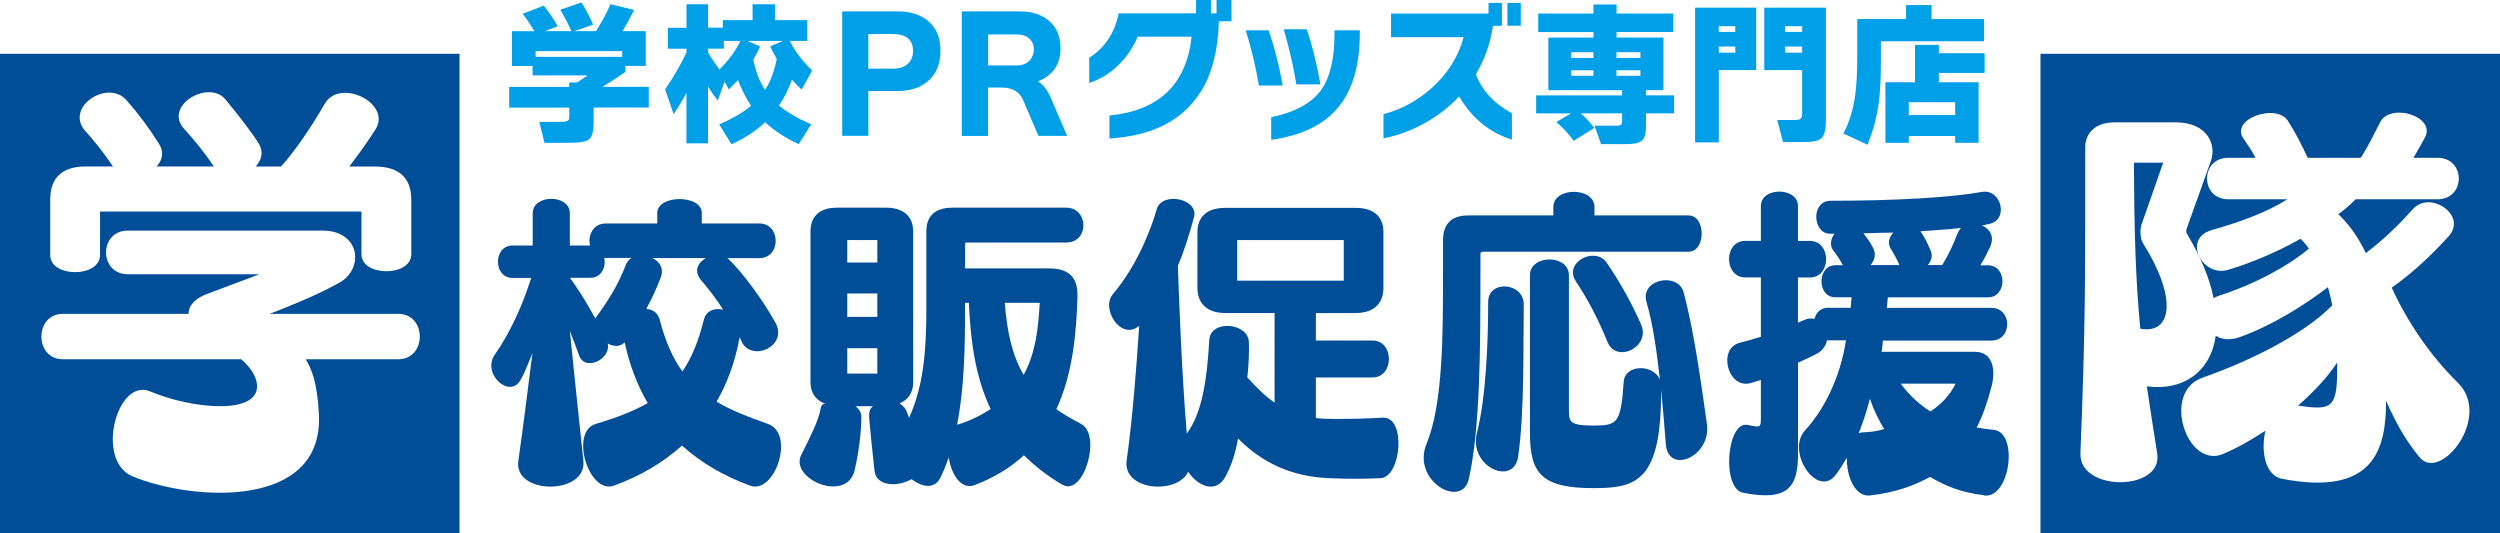 <?xml version="1.0" encoding="UTF-8"?>
<svg id="_レイヤー_2" data-name="レイヤー 2" xmlns="http://www.w3.org/2000/svg" viewBox="0 0 354.88 75.7">
  <defs>
    <style>
      .cls-1 {
        fill: #004e98;
      }

      .cls-2 {
        fill: #00a0e9;
      }
    </style>
  </defs>
  <g id="_レイヤー_2-2" data-name=" レイヤー 2">
    <g>
      <path class="cls-1" d="M0,7.64v68.06h65.23V7.64H0ZM7.13,28.31c0-3.17,1.8-4.68,5.03-4.68h3.89c-1.38-2.02-2.7-3.67-3.96-5.06-2.94-3.34,3.18-7.39,5.87-4.35,1.75,2.02,3.06,3.73,4.56,6.12.84,1.26.53,2.4-.3,3.29h8.13c-1.26-1.9-2.57-3.53-4.18-5.3-3.06-3.29,3.41-7.09,5.81-4.24,1.67,2.02,3.53,4.36,4.73,6.26.77,1.21.41,2.4-.42,3.29h3.59c1.74-1.83,4.37-5.68,6.22-8.91,2.16-3.72,9.58-.05,7.19,3.66-1.13,1.77-2.45,3.61-3.71,5.25h3.65c3.29,0,5.15,1.51,5.15,4.68v7.77c0,3.22-7.07,3.22-7.07,0v-6c0-.06-.06-.06-.18-.06H14.38c-.06,0-.18,0-.18.06v6.12c0,3.23-7.07,3.23-7.07,0v-7.89ZM56.53,51h-13.12c.73,1.33,1.62,2.97,1.86,7.83.67,13.59-18.08,12.26-26.46,8.79-5.33-2.23-2.22-13.97,2.45-12.08,6.16,2.6,15.86,3.43,15.2-1.12-.18-1.27-1.08-2.41-2.21-3.42H8.93c-4.07,0-4.07-6.45,0-6.45h17.84c0-1.4,1.26-2.34,2.69-2.85l7.37-2.77h-18.67c-4.14,0-4.14-6.2,0-6.2h27.6c5.44,0,5.98,5.49,2.32,7.45-2.94,1.64-6.94,3.29-9.81,4.37h18.26c4.08,0,4.08,6.45,0,6.45Z"/>
      <g>
        <path class="cls-1" d="M326.22,57.57c5.2.82,5.56.12,5.56-6.12-1.4,2.11-3.36,4.2-5.56,6.12Z"/>
        <path class="cls-1" d="M289.65,7.64v68.06h65.23V7.64h-65.23ZM343.48,64.93c-1.95-2.34-3.43-4.97-4.77-8.04,0,6.88-1.71,13.59-14.75,11.08-2.45-.46-3.05-3.97-2.38-6.83-2.14,1.4-4.23,2.57-6.06,3.32-5.07,2.11-8.75-8.81-2.87-10.85,6.48-2.26,14.31-6.07,18.42-10.26-.19-.94-.37-1.78-.62-2.58-3.36,2.58-8.01,5.49-12.61,7.12-1.34.46-2.51.29-3.31-.23-.73,5.19-4.71,7.87-9.78,7.18.43,2.92.92,6.07,1.47,9.53.86,5.41-11.08,5.47-10.9,0,.74-18.57.68-25,.68-43.44,0-1.93,1.34-3.56,4.16-3.56h8.75c4.16,0,5.87,2.91,4.89,5.6l-3.42,9.55c-.12.31.06.66.06.66,2.02,3.38,3.24,6.42,3.79,9.16.25-.17.55-.29.86-.4,4.77-1.52,9.61-4.08,12.67-6.65-.37-.54-.8-.99-1.17-1.4-3.54,1.99-7.35,3.56-10.4,4.44-3.6.99-6.42-4.44-2.26-5.66,4.28-1.22,7.9-2.57,10.77-4.38h-8.38c-4.03,0-4.03-5.89,0-5.89h3.86c-.55-1.06-1.16-1.93-1.65-2.63-2.15-2.86,4.6-5.19,6.24-2.62,1.04,1.58,1.9,3.32,2.82,5.25h7.52c1.05-1.6,1.84-3.27,2.77-5.07,1.47-2.82,8.08-.78,6.3,2.27-.49.94-1.04,1.87-1.59,2.8h3.42c4.03,0,4.03,5.89,0,5.89h-11.63c-.74.75-1.54,1.48-2.45,2.11,1.22,1.17,2.63,2.85,3.91,5.53,2.88-2.21,4.9-4.26,6.68-6.25,2.44-2.73,7.77.89,5.08,3.85-2.21,2.45-5.08,5.21-8.09,7.3,2.15,4.74,5.44,9.63,9.37,13.48,4.96,4.85-2.45,14.18-5.39,10.62Z"/>
        <path class="cls-1" d="M304.07,31.66l3-8.57h-4.16c.05,9.63.23,16.45.91,23.57,4.47.81,5.32-4.26.42-12.08-.49-.75-.49-2.15-.18-2.91Z"/>
      </g>
      <g>
        <path class="cls-1" d="M99.45,39.67c-.99-1.22-.35-2.46.78-3.04h-7.64c.99.45,1.68,1.4,1.23,2.69-.55,1.45-1.23,2.99-2.08,4.53.86.06,1.63.51,1.9,1.51.82,3.14,1.87,5.51,3.23,7.36,1.31-1.91,2.28-4.26,3.05-7.36.32-1.28,1.55-1.68,2.73-1.4-.95-1.51-2-2.86-3.19-4.27M85.77,36.62c.28,1.28-.4,2.81-1.95,2.81h-2.91c.86,1.18,2.28,3.33,3.59,5.77,1.78-2.45,3.23-4.68,4.37-7.68.18-.42.45-.73.82-.91h-3.92ZM105.32,48.53c-.09-.23-.23-.42-.33-.64-.63,3.41-1.72,6.45-3.27,9.13,2,1.19,4.41,2.15,7.27,3.15,3.95,1.37,1,10.06-2.5,8.77-3.77-1.37-6.99-3.27-9.68-5.69-2.69,2.42-5.91,4.32-9.67,5.69-3.55,1.28-6.33-7.65-2.56-8.77,2.96-.87,5.37-1.82,7.37-2.95-1.51-2.55-2.59-5.45-3.28-8.63-.63.69-1.59.63-2.4.17.5,2.28-3.32,4.05-4.09,1.63-.37-1.08-.86-2.31-1.28-3.39v.08c.5,4.82,1.28,12.5,1.91,18.32.54,4.9-9.95,4.9-9.23,0,.68-4.72,1.41-10.63,2-15.28-.59,1.45-1.09,2.78-1.64,3.74-1.54,2.9-5.63-.82-3.68-3.55,2.18-3.09,4-7.18,5.14-10.86h-2.64c-2.77,0-2.77-4.6,0-4.6h2.86v-4.58c0-2.73,5.27-2.73,5.27,0v4.58h2.87c-.36-1.35.41-3.13,2.22-3.13h7.32v-1.49c0-2.63,6.32-2.63,6.32,0v1.49h8.18c3.08,0,3.08,4.92,0,4.92h-4.55c1.86,1.63,5,5.86,6.81,9.14,1.86,3.31-3.23,5.67-4.77,2.77"/>
        <path class="cls-1" d="M147.45,42.98h-4.82c.32,4.01,1,7.37,2.68,10.23,1.77-3.22,2.09-6.87,2.28-10.19,0-.04-.05-.04-.13-.04M137.54,42.98h-.55v.86c0,5.36-.09,11.18-1.13,16.46,1.95-.59,3.5-1.41,4.76-2.23-2.36-5-2.86-10.36-3.09-15.09M124.54,49.43h-4.27v3.6h4.27v-3.6ZM124.54,41.66h-4.27v3.32h4.27v-3.32ZM124.54,34.08h-4.27v3.19h4.27v-3.19ZM150.85,68.84c-2.18-1.28-3.99-2.72-5.5-4.22-1.86,1.72-4.13,3.13-6.95,4.22-1.95.77-3.37-1.49-3.72-3.9-.36.99-.73,1.95-1.19,2.86-.81,1.68-2.59,1.37-4.09.22-2,1.14-5.04,1.04-5.26-1.22-.33-2.99-.6-5.55-.74-7.27-.04-.81-.08-1.4.51-1.87h-2.45c.45.38.82.87.82,1.55,0,1.63-.31,4.78-.95,7.49-1.09,4.82-9.31,1.28-7.59-2.13,1.32-2.65,2.45-4.82,2.77-6.64.14-.77.72-.6.72-.6-1.05-.32-2.18-1.22-2.18-3.09v-21.35c0-2.22,1.32-3.41,3.77-3.41h6.95c2.45,0,3.86,1.19,3.86,3.41v21.35c0,2.46-1.95,3-1.95,3,0,0,.72.45.96,1.04.13.33.28.65.41,1.01,2.03-4.45,2.45-9.45,2.45-15.46v-10.99c0-2.22,1.27-3.36,3.73-3.36h16.13c3.18,0,3.33,4.95-.04,4.95h-14.18c-.05,0-.14.09-.14.13v3.54h11.91c2.72,0,4.09,1.19,4.04,3.9-.14,5.14-.64,11-3,16.09,1.05.73,2.19,1.4,3.5,2.08,3,1.55.36,10.36-2.6,8.64"/>
        <path class="cls-1" d="M190.75,34.08h-15.13v5.76h15.13v-5.76ZM192.48,44.44h-5.69v3.9h8.05c3.09,0,3.09,5.24,0,5.24h-8.05v5.76c.82.1,1.68.13,2.59.13,2.59,0,4.32-.04,6.91-.18,3.36-.19,2.64,8.45-.32,8.59-1.68.09-4.54.13-7.22,0-5.41-.19-9.64-2.22-13-5.63-.36,1.95-.9,3.81-1.82,5.44-1.31,2.41-3.86,1.37-5.27-.72-1.5,3.27-9.31,2.72-8.73-1.59.87-6.22,1.41-13.5,1.78-19.13-2.59,2.19-5.5-2.45-3.72-4.51,2.59-3.08,4.82-7.31,6.22-12.07.81-2.56,6.04-1.42,5.27,1.2-.59,2.14-1.37,4.77-2.28,6.86.14,3.91.54,15.36,1.27,23.82,2.23-3.04,2.87-7.77,3.19-13.27.13-2.95,5.53-2.5,5.62.28.05,1.68-.04,3.54-.22,5.01,1.32,1.44,2.51,2.67,3.87,3.58v-12.72h-7.04c-2.5,0-3.91-1.33-3.91-3.56v-7.94c0-2.19,1.41-3.42,3.91-3.42h18.59c2.5,0,3.9,1.23,3.9,3.42v7.94c0,2.23-1.4,3.56-3.9,3.56"/>
        <path class="cls-1" d="M228.2,48.57c-1.33-3.27-2.79-6.06-4.51-8.64-1.78-2.69,2.74-5.03,4.38-2.64,1.99,2.88,3.71,6.06,4.91,8.83,1.32,3.12-3.49,5.52-4.78,2.45M236.46,63c-.17-2.3-.39-4.99-.66-7.68.05,13-3.49,13.97-9.59,13.97-7.3,0-9.03-2.02-9.03-7.78v-22.44c0-2.99,5.53-2.99,5.53,0v18.94c0,1.83,0,2.4,3.44,2.4s3.93-.28,4.34-6.22c.18-2.54,4.29-2.51,5.14-.28-.45-4.14-1.06-8.21-1.91-11.04-.93-3.28,4.46-4.27,5.27-1.4,1.5,5.61,2.43,12.57,3.31,18.7.66,4.66-5.53,7.3-5.84,2.83M215.5,64.83c-.62,4.26-7.08,1.44-5.84-3.41,1.24-4.84,1.59-12.42,1.59-18.55,0-3.22,5.09-2.79,5.05.38-.09,5.7.13,15.2-.8,21.59M210.5,35.72c-.26,0-.35.18-.35.37v2.36c0,11.42-.04,22.26-1.64,29.51-.97,4.4-8.18.29-6.01-4.95,2.34-5.67,2.34-15.4,2.34-24.56v-4.32c0-2.35,1.2-3.55,3.59-3.55h12.07v-1.19c0-2.88,5.84-2.88,5.84,0v1.19h13.36c2.48,0,2.48,5.15,0,5.15h-29.19Z"/>
        <path class="cls-1" d="M272.61,32.83c.58.83.93,1.53,1.41,2.65.4.81.13,1.57-.36,2.15h2.04c1.02-1.68,1.54-2.86,2.17-4.47.13-.33.31-.56.48-.8-1.63.19-3.58.33-5.75.47M269.82,54.46c1.23,1.68,2.66,2.98,4.2,3.94,1.5-.95,2.75-2.26,3.59-3.94h-7.79ZM268.36,35.23c-.44-.73-.18-1.58.4-2.21-1.33,0-2.75.06-4.25.1.58.72.93,1.2,1.37,2.06.49.9.22,1.78-.36,2.45h4.11c-.22-.58-.8-1.63-1.28-2.4M265.44,56.58c-.4,1.58-.93,3.26-1.6,4.93.18-.09.4-.14.62-.14,1.19-.03,2.12-.19,3.01-.47-.75-1.17-1.51-2.74-2.04-4.32M281.63,70.3c-3.28-.4-5.44-1.31-7.65-2.6-2.4,1.29-4.87,2.2-8.54,2.63-2.12.25-3.36-2.78-3.27-5.37-.53.92-1.06,1.74-1.59,2.45-2.61,3.41-7.12-3.31-4.34-6.33,2.7-2.93,5-7.52,5.8-12.77h-2.7c-.14.72-.58,1.44-1.46,1.92-.88.44-1.77.88-2.65,1.25v13c0,4.65-1.41,6.72-7.79,5.47-3.1-.62-2.34-10.26.66-9.63,1.77.38,1.86.33,1.86-.82v-5.56c-.49.15-.97.29-1.46.44-3.23.9-4.73-4.9-1.55-5.72,1.11-.28,2.08-.57,3.01-.85v-8.43h-2.21c-3.06,0-3.1-5.19,0-5.19h2.21v-4.93c0-2.79,5.26-2.69,5.26-.05v4.99h1.68c3.1,0,3.1,5.19,0,5.19h-1.68v6.42c.26-.1.53-.26.8-.34.57-.29,1.1-.33,1.55-.19.21-.86.84-1.59,1.9-1.59h3.24c.04-.53.09-1.01.13-1.49h-2.3c-2.66,0-2.61-4.55,0-4.55h1.06c-.36-.71-.89-1.49-1.37-2.11-.54-.71-.35-1.63.18-2.36h-.63c-2.47,0-2.78-4.68.1-4.68,9.41,0,17.29-.49,21.41-1.25,2.83-.53,3.94,4.02,1.01,4.55-.3.06-.61.15-.96.2,1.11.47,1.81,1.58,1.19,2.97-.44.95-.88,1.82-1.41,2.69h1.06c2.78,0,2.75,4.55,0,4.55h-14.2c-.04.48-.09,1.01-.13,1.49h14.82c3.01,0,3.01,4.65,0,4.65h-15.39c-.04.54-.09,1.06-.18,1.59h13.23c2.65,0,2.96,2.69,2.38,4.89-.57,2.21-1.23,4.13-2.12,5.86.8.14,1.59.24,2.44.33,3.53.35,2.34,9.79-1.37,9.31"/>
      </g>
      <g>
        <path class="cls-2" d="M79.18,3.72l-1.84.7h3.76c-.38-.9-.9-1.92-1.57-3.04l3.02-1.03c.66,1.05,1.2,2.1,1.64,3.15l-2.67.92h3.08c.9-1.43,1.59-2.7,2.06-3.83l3.35.83c-.52,1.06-1.07,2.06-1.64,3h3.3v4.94h-2.89v.85c-.99.7-2.08,1.41-3.26,2.12h6.58v2.93h-7.83v1.99c0,1.3-.2,2.12-.6,2.48-.4.36-1.28.54-2.64.54h-3.74l-.74-2.97h3.24c.57,0,.9-.13.98-.39.03-.12.04-.3.04-.55v-1.09h-8.53v-2.93h8.53v-.63h1.09c.51-.32,1.01-.66,1.51-1.01h-7.81v-1.33h-2.93v-4.94h3.19c-.54-.93-1.1-1.76-1.68-2.47l3.02-1.16c.76.95,1.41,1.92,1.97,2.93ZM88.32,8.07v-.81h-12.29v.81h12.29Z"/>
        <path class="cls-2" d="M97.45,13.19c-.53.98-1.13,1.98-1.82,3.02l-1.22-3.52c1.21-1.75,2.22-3.5,3.04-5.25v-.52h-2.65v-2.97h2.65V.61h3.06v3.32h2.1v-1.07h4.22V.61h3.19v2.25h4.57v2.95h-2.47c.64,1.36,1.7,2.76,3.17,4.2l-1.49,2.71c-.5-.47-.96-.93-1.38-1.4-.5,1.37-1.11,2.6-1.84,3.67,1.11.92,2.63,1.81,4.57,2.67l-1.77,2.8c-1.92-.89-3.51-1.92-4.77-3.11-1.27,1.21-2.86,2.25-4.77,3.13l-1.75-2.82c1.94-.84,3.45-1.73,4.53-2.65-.73-1.08-1.35-2.3-1.86-3.65-.42.45-.86.9-1.31,1.33l-.59-1.09-.98,2.67c-.47-.6-.93-1.25-1.38-1.97v8.05h-3.06v-7.17ZM102.76,6.91h-2.25v.52c.49.85,1.04,1.66,1.62,2.43,1.37-1.38,2.36-2.73,2.97-4.05h-2.34v1.09ZM108.6,12.77c.77-1.21,1.33-2.67,1.66-4.4-.36-.63-.67-1.22-.92-1.79l1.79-.77h-5.05l1.82.77c-.29.67-.61,1.3-.96,1.9.33,1.68.89,3.11,1.66,4.29Z"/>
        <path class="cls-2" d="M133.5,7.19c0,1.88-.59,3.32-1.77,4.33-1.09.93-2.53,1.4-4.31,1.4h-4.15v6.36h-3.72V1.62h7.87c1.76,0,3.18.43,4.24,1.29,1.22.96,1.84,2.39,1.84,4.29ZM129.61,7.26c0-1.62-.96-2.43-2.89-2.43h-3.46v4.92h3.46c.98,0,1.72-.25,2.23-.77.44-.44.66-1.01.66-1.73Z"/>
        <path class="cls-2" d="M151.5,19.29h-4.09l-2.17-5.07c-.51-1.19-1.52-1.79-3.04-1.79h-1.95v6.87h-3.72V1.62h8.26c1.6,0,2.92.4,3.96,1.2,1.19.92,1.79,2.26,1.79,4.02,0,2.3-1.06,3.87-3.19,4.7.73.47,1.3,1.19,1.73,2.17l2.41,5.58ZM140.26,9.29h4.07c.82,0,1.44-.26,1.88-.77.36-.42.55-.93.55-1.51s-.18-1.06-.55-1.44c-.44-.45-1.06-.68-1.88-.68h-4.07v4.4Z"/>
        <path class="cls-2" d="M170.44,13.03c-2.54,4.05-6.85,6.26-12.95,6.63v-3.26c7.06-.71,10.94-4.45,11.66-11.2h-7.65c-.63,1.53-1.54,2.87-2.73,4.02-1.21,1.2-2.6,2.05-4.15,2.56v-3.59c2.22-1.41,3.61-3.51,4.18-6.3h10.98V0h2.12v1.9h.79V0h2.12v3.02h-1.79c-.12,4.13-.97,7.46-2.56,10.02Z"/>
        <path class="cls-2" d="M182.09,12.14h-3.39c-.41-2.51-1.03-5.12-1.86-7.83h3.26c.77,2.25,1.44,4.85,1.99,7.83ZM193.03,4.7c0,4.78-1.12,8.41-3.37,10.89-2.03,2.26-5.1,3.68-9.21,4.26v-3.21c3.37-.7,5.73-1.99,7.09-3.87,1.27-1.76,1.9-4.46,1.9-8.09v-.37h3.59v.39ZM187.43,11.98h-3.41c-.39-2.43-.99-5.04-1.79-7.83h3.26c.73,2.07,1.38,4.68,1.95,7.83Z"/>
        <path class="cls-2" d="M214.63,19.83c-3.21-1.02-5.71-3.07-7.5-6.14-1.47,1.57-3.19,2.89-5.16,3.94-1.81.96-3.67,1.63-5.58,2.01v-3.43c2.57-.68,4.86-1.94,6.89-3.76,2.26-2.04,3.75-4.43,4.48-7.17h-10.3V1.92h13.84V.42h1.9v3.24h-1.27c-.36,2.49-1.17,4.79-2.43,6.89.92,2.35,2.62,4.19,5.12,5.53v3.76ZM215.88,3.65h-1.9V.42h1.9v3.24Z"/>
        <path class="cls-2" d="M226.32,18.15l-2.93,1.84c-.74-1.01-1.57-1.9-2.47-2.67l2.1-1.22h-4.96v-2.56h12.2v-.74h-10.47v-7.46h6.41v-.79h-7.85V1.92h7.85V.63h3.28v1.29h8.05v2.62h-8.05v.79h6.65v7.46h-2.47v.74h3.98v2.56h-3.98v1.75c0,1.05-.19,1.75-.57,2.1-.38.35-1.15.52-2.3.52h-3.52l-.92-2.62h3.15c.29,0,.49-.05.6-.14.11-.09.16-.28.16-.56v-1.05h-5.86c.74.67,1.38,1.36,1.92,2.06ZM226.19,8.22v-.81h-3.15v.81h3.15ZM226.19,10.76v-.79h-3.15v.79h3.15ZM232.86,8.22v-.81h-3.39v.81h3.39ZM232.86,10.76v-.79h-3.39v.79h3.39Z"/>
        <path class="cls-2" d="M249.3,9.95h-5.31v10.26h-3.37V1.09h8.68v8.86ZM246.33,4.53v-.81h-2.34v.81h2.34ZM246.33,7.48v-.87h-2.34v.87h2.34ZM259.19,17.06c0,1.25-.19,2.08-.57,2.49-.38.41-1.17.61-2.38.61h-3.13l-.83-3.13h2.56c.35,0,.6-.06.75-.17.15-.12.23-.39.23-.83v-6.08h-5.38V1.09h8.75v15.96ZM255.82,4.53v-.81h-2.43v.81h2.43ZM255.82,7.48v-.87h-2.43v.87h2.43Z"/>
        <path class="cls-2" d="M281.63,5.86h-14.63v2.8c0,2.54-.11,4.58-.33,6.12-.28,1.92-.8,3.85-1.57,5.77l-3.43-1.6c.82-1.53,1.37-3.3,1.66-5.31.2-1.4.31-3.27.31-5.62V2.71h6.93V.72h3.63v1.99h7.44v3.15ZM280.86,20.27h-3.32v-.96h-6.58v.96h-3.32v-8.59h4.2v-5.31h3.39v1.18h6.49v2.8h-6.49v1.33h5.64v8.59ZM277.54,16.33v-1.82h-6.58v1.82h6.58Z"/>
      </g>
    </g>
  </g>
</svg>